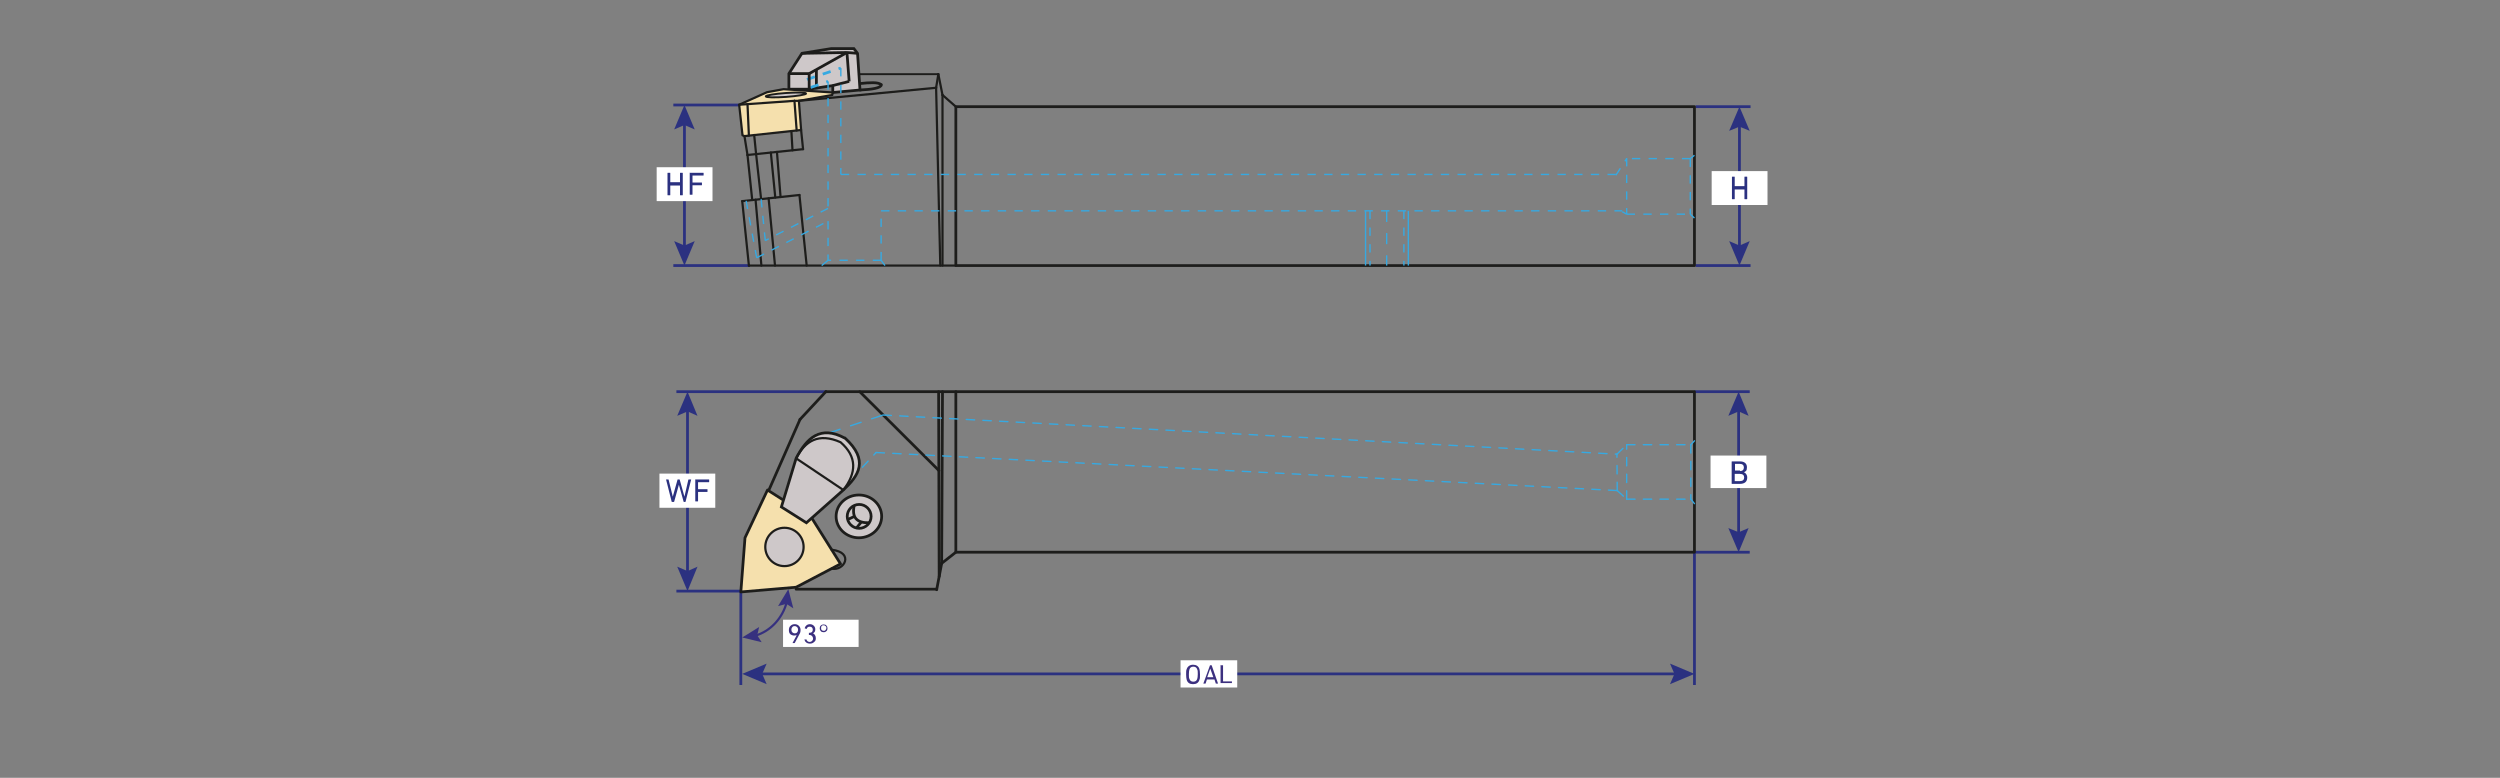 <?xml version="1.0" encoding="UTF-8"?>
<svg id="_Слой_1" data-name="Слой_1" xmlns="http://www.w3.org/2000/svg" version="1.1" viewBox="0 0 900 280">
  <rect x="0" y="0" width="900" height="280" fill="#808080" stroke="none"/>
  <!-- Generator: Adobe Illustrator 29.1.0, SVG Export Plug-In . SVG Version: 2.1.0 Build 142)  -->
  <defs>
    <style>
      .st0, .st1, .st2, .st3, .st4, .st5, .st6, .st7, .st8, .st9, .st10, .st11, .st12, .st13, .st14, .st15 {
        fill: none;
      }

      .st1, .st2, .st3 {
        stroke-dasharray: 3;
      }

      .st1, .st2, .st3, .st7, .st11, .st12 {
        stroke: #36a9e1;
      }

      .st1, .st2, .st4, .st5, .st6, .st16, .st10, .st11, .st17, .st12, .st18, .st14, .st15 {
        stroke-miterlimit: 10;
      }

      .st2, .st3, .st7, .st11, .st12 {
        stroke-width: .5px;
      }

      .st3, .st7, .st8, .st9, .st19, .st13, .st20, .st21 {
        stroke-linecap: round;
        stroke-linejoin: round;
      }

      .st4, .st16 {
        stroke-width: 1px;
      }

      .st4, .st16, .st10 {
        stroke: #2b3180;
      }

      .st5, .st8, .st9, .st17, .st19, .st18, .st13, .st14, .st20, .st21 {
        stroke: #1d1d1b;
      }

      .st5, .st18 {
        stroke-width: .8px;
      }

      .st22 {
        fill: #36317f;
      }

      .st6 {
        stroke: #ffed00;
      }

      .st7, .st11 {
        stroke-dasharray: 4;
      }

      .st16, .st23 {
        fill: #2b3180;
      }

      .st8, .st15, .st21 {
        stroke-width: .8px;
      }

      .st9, .st20 {
        stroke-width: .7px;
      }

      .st17, .st18, .st20 {
        fill: #cec8c9;
      }

      .st19, .st21 {
        fill: #f5e0ad;
      }

      .st24 {
        fill: #fff;
      }

      .st25 {
        fill: #3c307f;
      }

      .st15 {
        stroke: #36317f;
      }
    </style>
  </defs>
  <polyline class="st17" points="308.7 19 309.6 32.4 299.8 33.3 299.8 30.8 291.3 32.1 284 32.1 284 26.5 288.7 19.2 299.2 17.5 307.4 17.5 308.7 19.2"/>
  <line class="st10" x1="610" y1="198.8" x2="610" y2="246.6"/>
  <line class="st10" x1="266.7" y1="212.8" x2="266.7" y2="246.6"/>
  <path class="st6" d="M2218.5-412.7"/>
  <path class="st6" d="M2194-427.7"/>
  <g>
    <rect class="st24" x="281.9" y="223.1" width="27.2" height="9.8"/>
    <g>
      <path class="st25" d="M286.6,228.7h0c-.2,0-.4.1-.7.1-.5,0-1-.2-1.4-.5-.4-.4-.5-.9-.5-1.5s.2-1.2.6-1.5c.4-.4.9-.6,1.5-.6s1.1.2,1.5.6c.4.4.6.9.6,1.5s-.1,1-.4,1.5l-1.7,3.2c0,0,0,0-.1,0h-.7c0,0,0,0,0,0l1.5-2.8ZM286.1,228c.4,0,.7-.1.9-.4.2-.2.3-.5.3-.9s-.1-.7-.3-.9c-.2-.2-.5-.4-.9-.4s-.7.1-.9.4c-.2.2-.3.5-.3.9s.1.7.3.9c.2.2.5.4.9.4Z"/>
      <path class="st25" d="M289.6,230.2h.6c0-.2,0-.1.1,0,.2.6.6.9,1.2.9s1.2-.5,1.2-1.2-.5-1.3-1.2-1.3h-.3c0,0,0,0,0-.1v-.6c0,0,0-.1,0-.1h.3c.7,0,1.1-.4,1.1-1.1s-.4-1.1-1.1-1.1-.9.3-1.1.8c0,0,0,0-.1,0l-.6-.2c0,0,0,0,0-.1.2-.8.9-1.4,1.9-1.4s1.9.8,1.9,1.8-.3,1.1-.8,1.5h0c.5.2,1,.9,1,1.7s-.2,1.1-.6,1.4c-.4.4-.9.6-1.5.6-1.1,0-1.8-.6-2-1.4,0,0,0-.1,0-.1Z"/>
      <path class="st25" d="M296.5,227.6c-.4,0-.8-.1-1-.4-.3-.3-.4-.6-.4-1s.1-.8.4-1c.3-.3.6-.4,1-.4s.8.1,1,.4c.3.3.4.6.4,1s-.1.8-.4,1c-.3.3-.6.4-1,.4ZM296.5,227.1c.3,0,.5,0,.7-.3.2-.2.3-.4.3-.7s0-.5-.3-.7c-.2-.2-.4-.3-.7-.3s-.5,0-.7.3c-.2.2-.2.4-.2.7s0,.5.2.7c.2.2.4.3.7.3Z"/>
    </g>
  </g>
  <g>
    <path class="st15" d="M271.7,228.9c5.7-1.6,10.1-6.4,11.6-12.4"/>
    <polygon class="st22" points="274.2 231.2 272.6 228.7 273.3 225.7 267.2 229.5 274.2 231.2"/>
    <polygon class="st22" points="285.6 219 283.1 217.4 280.1 218.2 283.8 212.1 285.6 219"/>
  </g>
  <line class="st16" x1="630.2" y1="38.4" x2="610.4" y2="38.4"/>
  <line class="st4" x1="630.2" y1="95.6" x2="610.4" y2="95.6"/>
  <g>
    <line class="st4" x1="626.2" y1="44.3" x2="626.2" y2="89.6"/>
    <polygon class="st23" points="622.5 47.1 626.2 45.6 629.9 47.1 626.2 38.4 622.5 47.1"/>
    <polygon class="st23" points="622.5 86.8 626.2 88.4 629.9 86.8 626.2 95.6 622.5 86.8"/>
  </g>
  <g>
    <rect class="st24" x="616.2" y="61.6" width="20.1" height="12.2"/>
    <path class="st23" d="M623.5,63.7c0,0,0-.1.1-.1h.8c0,0,.1,0,.1.1v3.3s0,0,0,0h3.5s0,0,0,0v-3.3c0,0,0-.1.1-.1h.8c0,0,.1,0,.1.1v7.9c0,0,0,.1-.1.1h-.8c0,0-.1,0-.1-.1v-3.4s0,0,0,0h-3.5s0,0,0,0v3.4c0,0,0,.1-.1.1h-.8c0,0-.1,0-.1-.1v-7.9Z"/>
  </g>
  <line class="st16" x1="629.9" y1="141" x2="610" y2="141"/>
  <line class="st4" x1="629.9" y1="198.8" x2="610" y2="198.8"/>
  <g>
    <line class="st4" x1="625.9" y1="146.9" x2="625.9" y2="192.9"/>
    <polygon class="st23" points="622.2 149.7 625.9 148.1 629.5 149.7 625.9 141 622.2 149.7"/>
    <polygon class="st23" points="622.2 190.1 625.9 191.6 629.5 190.1 625.9 198.8 622.2 190.1"/>
  </g>
  <g>
    <rect class="st24" x="615.8" y="164" width="20.1" height="11.7"/>
    <path class="st23" d="M623.4,166.2c0,0,0-.1.1-.1h2.9c1.6,0,2.5.8,2.5,2.1s-.4,1.5-1.1,1.8h0c.6.2,1.2.9,1.2,1.9,0,1.5-.9,2.3-2.7,2.3h-2.8c0,0-.1,0-.1-.1v-7.9ZM626.4,169.6c.9,0,1.4-.5,1.4-1.3s-.5-1.3-1.4-1.3h-1.8s0,0,0,0v2.4s0,0,0,0h1.8ZM624.5,173.2s0,0,0,0h1.9c1,0,1.5-.5,1.5-1.3s-.5-1.3-1.5-1.3h-1.9s0,0,0,0v2.5Z"/>
  </g>
  <line class="st16" x1="297.6" y1="141" x2="243.5" y2="141"/>
  <line class="st4" x1="267.6" y1="212.8" x2="243.5" y2="212.8"/>
  <g>
    <line class="st4" x1="247.5" y1="146.9" x2="247.5" y2="206.8"/>
    <polygon class="st23" points="243.8 149.7 247.5 148.1 251.1 149.7 247.5 141 243.8 149.7"/>
    <polygon class="st23" points="243.8 204 247.5 205.6 251.1 204 247.5 212.8 243.8 204"/>
  </g>
  <g>
    <rect class="st24" x="237.4" y="170.5" width="20.1" height="12.3"/>
    <g>
      <path class="st23" d="M246.2,180.7c0,0-.1,0-.1-.1l-1.7-6.1h0l-1.7,6.1c0,0,0,.1-.1.1h-.7c0,0-.1,0-.1-.1l-2-7.9c0,0,0-.1,0-.1h.8c0,0,.1,0,.1.1l1.5,6.1h0l1.7-6.1c0,0,0-.1.1-.1h.6c0,0,.1,0,.1.1l1.7,6.1h0l1.4-6.1c0,0,0-.1.2-.1h.8c0,0,.1,0,0,.1l-2,7.9c0,0,0,.1-.1.1h-.7Z"/>
      <path class="st23" d="M250.2,172.7c0,0,0-.1.1-.1h4.9c0,0,.1,0,.1.1v.8c0,0,0,.1-.1.1h-3.9s0,0,0,0v2.5s0,0,0,0h3.3c0,0,.1,0,.1.1v.8c0,0,0,.1-.1.1h-3.3s0,0,0,0v3.3c0,0,0,.1-.1.1h-.8c0,0-.1,0-.1-.1v-7.9Z"/>
    </g>
  </g>
  <line class="st16" x1="266.1" y1="37.8" x2="242.4" y2="37.8"/>
  <line class="st4" x1="270" y1="95.6" x2="242.4" y2="95.6"/>
  <g>
    <line class="st4" x1="246.4" y1="43.8" x2="246.4" y2="89.6"/>
    <polygon class="st23" points="242.7 46.6 246.4 45 250.1 46.6 246.4 37.8 242.7 46.6"/>
    <polygon class="st23" points="242.7 86.8 246.4 88.4 250.1 86.8 246.4 95.6 242.7 86.8"/>
  </g>
  <g>
    <rect class="st24" x="236.4" y="60.2" width="20.1" height="12.2"/>
    <g>
      <path class="st23" d="M240.3,62.3c0,0,0-.1.1-.1h.8c0,0,.1,0,.1.1v3.3s0,0,0,0h3.5s0,0,0,0v-3.3c0,0,0-.1.1-.1h.8c0,0,.1,0,.1.1v7.9c0,0,0,.1-.1.1h-.8c0,0-.1,0-.1-.1v-3.4s0,0,0,0h-3.5s0,0,0,0v3.4c0,0,0,.1-.1.1h-.8c0,0-.1,0-.1-.1v-7.9Z"/>
      <path class="st23" d="M248.2,62.3c0,0,0-.1.1-.1h4.9c0,0,.1,0,.1.1v.8c0,0,0,.1-.1.1h-3.9s0,0,0,0v2.5s0,0,0,0h3.3c0,0,.1,0,.1.1v.8c0,0,0,.1-.1.1h-3.3s0,0,0,0v3.3c0,0,0,.1-.1.1h-.8c0,0-.1,0-.1-.1v-7.9Z"/>
    </g>
  </g>
  <g>
    <line class="st10" x1="273.2" y1="242.6" x2="604" y2="242.6"/>
    <polygon class="st23" points="276 246.3 274.4 242.6 276 238.9 267.2 242.6 276 246.3"/>
    <polygon class="st23" points="601.2 246.3 602.8 242.6 601.2 238.9 610 242.6 601.2 246.3"/>
  </g>
  <rect class="st13" x="344.1" y="38.4" width="265.9" height="57.2"/>
  <rect class="st13" x="344.1" y="141" width="265.9" height="57.8"/>
  <line class="st13" x1="297.3" y1="141" x2="344.1" y2="141"/>
  <line class="st13" x1="339" y1="202.8" x2="344.1" y2="198.8"/>
  <line class="st13" x1="337.2" y1="212.3" x2="339" y2="202.8"/>
  <line class="st13" x1="337.9" y1="141" x2="338.1" y2="207.5"/>
  <line class="st13" x1="339.3" y1="141" x2="339" y2="202.8"/>
  <line class="st13" x1="309.5" y1="141" x2="338" y2="169.4"/>
  <line class="st13" x1="288" y1="151" x2="297.3" y2="141"/>
  <line class="st13" x1="276.9" y1="176.2" x2="288" y2="151"/>
  <line class="st13" x1="286.6" y1="212.1" x2="337.2" y2="212.1"/>
  <polygon class="st19" points="276.3 176.4 268.2 193.6 266.7 213.1 286.6 211.4 302.6 203 292.3 186.6 276.3 176.4"/>
  <circle class="st18" cx="282.4" cy="196.9" r="6.9"/>
  <line class="st5" x1="286.6" y1="212.1" x2="286.6" y2="211.4"/>
  <ellipse class="st17" cx="309.2" cy="185.9" rx="8.2" ry="7.7"/>
  <circle class="st14" cx="309.3" cy="185.9" r="4.3"/>
  <path class="st14" d="M307.5,182c-.9,4.3.9,6.3,5.4,6.2"/>
  <line class="st14" x1="305.2" y1="187" x2="307.6" y2="185.9"/>
  <line class="st14" x1="308.3" y1="190.1" x2="310.1" y2="187.9"/>
  <path class="st8" d="M299.4,197.9c8.3,1,4.5,7.8,0,6.8"/>
  <line class="st3" x1="585.6" y1="160.1" x2="608.7" y2="160.1"/>
  <line class="st3" x1="585.6" y1="179.7" x2="585.6" y2="160.1"/>
  <line class="st3" x1="610" y1="158.7" x2="608.7" y2="160.1"/>
  <line class="st3" x1="610" y1="181.3" x2="608.7" y2="179.7"/>
  <line class="st3" x1="608.7" y1="160.1" x2="608.7" y2="179.7"/>
  <line class="st3" x1="585.6" y1="179.7" x2="608.7" y2="179.7"/>
  <line class="st3" x1="582.2" y1="176.6" x2="585.6" y2="179.7"/>
  <line class="st3" x1="582.1" y1="163.5" x2="585.6" y2="160.1"/>
  <line class="st3" x1="582.2" y1="176.6" x2="582.1" y2="163.5"/>
  <line class="st3" x1="317.9" y1="149.4" x2="582.1" y2="163.5"/>
  <line class="st3" x1="315.4" y1="162.9" x2="582.2" y2="176.6"/>
  <line class="st3" x1="306.4" y1="172.6" x2="315.4" y2="162.9"/>
  <line class="st7" x1="298.6" y1="155.8" x2="317.9" y2="149.4"/>
  <line class="st8" x1="269.6" y1="95.6" x2="344.1" y2="95.6"/>
  <line class="st8" x1="267.2" y1="72.4" x2="269.6" y2="95.6"/>
  <line class="st8" x1="287.8" y1="70.2" x2="267.2" y2="72.4"/>
  <line class="st8" x1="290.4" y1="95.6" x2="287.8" y2="70.2"/>
  <line class="st8" x1="274.1" y1="95.6" x2="272" y2="71.9"/>
  <line class="st8" x1="279" y1="95.6" x2="276.7" y2="71.4"/>
  <line class="st8" x1="337" y1="31.6" x2="338.5" y2="95.6"/>
  <line class="st8" x1="339.3" y1="34.2" x2="339.3" y2="95.6"/>
  <line class="st8" x1="344.1" y1="38.4" x2="339.3" y2="34.2"/>
  <line class="st8" x1="337.8" y1="26.7" x2="339.3" y2="34.2"/>
  <line class="st8" x1="337" y1="31.6" x2="337.8" y2="26.7"/>
  <line class="st8" x1="269.1" y1="55.8" x2="289.1" y2="53.7"/>
  <line class="st8" x1="288.4" y1="46.8" x2="289.1" y2="53.7"/>
  <line class="st8" x1="268" y1="49" x2="269.1" y2="55.8"/>
  <polygon class="st21" points="266.1 37.7 267.3 48.7 268 49 288.4 46.8 287.6 36.3 299.6 34.2 299.8 33.3 282.1 32.1 276.1 33.2 266.1 37.7"/>
  <line class="st8" x1="286" y1="36.3" x2="266.1" y2="37.7"/>
  <line class="st8" x1="287.6" y1="36.3" x2="286" y2="36.3"/>
  <line class="st8" x1="286.8" y1="47" x2="286" y2="36.3"/>
  <line class="st8" x1="269.6" y1="48.8" x2="269.1" y2="37.5"/>
  <line class="st8" x1="272.2" y1="55.5" x2="271.5" y2="48.6"/>
  <line class="st8" x1="285.3" y1="54.1" x2="284.9" y2="47.2"/>
  <line class="st8" x1="269.1" y1="55.8" x2="270.8" y2="72"/>
  <line class="st8" x1="272.2" y1="55.5" x2="274" y2="71.7"/>
  <line class="st8" x1="277.5" y1="54.9" x2="279.1" y2="71.1"/>
  <line class="st8" x1="279.7" y1="54.7" x2="281" y2="70.9"/>
  <line class="st8" x1="337" y1="31.6" x2="287.6" y2="36.3"/>
  <line class="st0" x1="291.3" y1="26.5" x2="291.3" y2="32.1"/>
  <line class="st0" x1="284" y1="26.5" x2="291.3" y2="26.5"/>
  <line class="st14" x1="305.7" y1="29.3" x2="299.8" y2="30.8"/>
  <line class="st14" x1="304.9" y1="18.9" x2="305.7" y2="29.3"/>
  <line class="st14" x1="308.7" y1="19.2" x2="304.9" y2="18.9"/>
  <line class="st14" x1="288.7" y1="19.2" x2="304.9" y2="18.9"/>
  <line class="st14" x1="293.9" y1="32.1" x2="293.9" y2="25.1"/>
  <line class="st14" x1="291.3" y1="26.5" x2="304.9" y2="18.9"/>
  <path class="st13" d="M309.6,32.4c4.3-.2,7.6-.7,7.7-1.9"/>
  <path class="st14" d="M309.4,30.1c3.6-.4,6.9-.6,7.8.4"/>
  <line class="st0" x1="337.8" y1="26.7" x2="309.2" y2="26.7"/>
  <line class="st2" x1="585.6" y1="56.9" x2="585.6" y2="77.1"/>
  <line class="st2" x1="608.5" y1="57.1" x2="585.6" y2="57.1"/>
  <line class="st2" x1="610" y1="55.9" x2="608.5" y2="57.1"/>
  <line class="st2" x1="585.6" y1="77.1" x2="608.5" y2="77.1"/>
  <line class="st2" x1="610" y1="78.5" x2="608.5" y2="77.1"/>
  <line class="st2" x1="608.5" y1="57.1" x2="608.5" y2="77.1"/>
  <line class="st2" x1="581.7" y1="63.1" x2="585.6" y2="57.1"/>
  <line class="st2" x1="585.6" y1="77.1" x2="584" y2="76.2"/>
  <line class="st2" x1="317.2" y1="75.9" x2="584" y2="75.9"/>
  <line class="st2" x1="302.7" y1="62.8" x2="581.7" y2="62.8"/>
  <line class="st2" x1="302.7" y1="24.5" x2="302.7" y2="62.8"/>
  <line class="st2" x1="298.1" y1="29.3" x2="298.1" y2="75.3"/>
  <line class="st2" x1="317.2" y1="93.7" x2="317.2" y2="75.9"/>
  <line class="st2" x1="318.6" y1="95.6" x2="317.2" y2="93.7"/>
  <line class="st2" x1="298.1" y1="79.6" x2="298.1" y2="93.7"/>
  <line class="st2" x1="295.8" y1="95.6" x2="298.1" y2="93.7"/>
  <line class="st2" x1="317.2" y1="93.7" x2="298.1" y2="93.7"/>
  <line class="st2" x1="272.4" y1="92.8" x2="298.1" y2="79.6"/>
  <line class="st2" x1="268.6" y1="72.3" x2="272.4" y2="92.8"/>
  <line class="st2" x1="274" y1="71.7" x2="275.5" y2="86.6"/>
  <line class="st2" x1="298.1" y1="75" x2="275.5" y2="86.6"/>
  <line class="st1" x1="290.5" y1="28.6" x2="302.7" y2="24.5"/>
  <line class="st1" x1="291.8" y1="31.5" x2="298.1" y2="29.3"/>
  <line class="st2" x1="493.2" y1="75.9" x2="493.2" y2="95.6"/>
  <line class="st2" x1="505.4" y1="75.9" x2="505.4" y2="95.6"/>
  <line class="st11" x1="499.2" y1="75.9" x2="499.2" y2="95.6"/>
  <line class="st12" x1="491.6" y1="75.9" x2="491.6" y2="95.6"/>
  <line class="st12" x1="507" y1="75.9" x2="507" y2="95.6"/>
  <line class="st14" x1="284" y1="26.5" x2="291.3" y2="26.5"/>
  <line class="st14" x1="291.3" y1="32.1" x2="291.3" y2="26.5"/>
  <ellipse class="st20" cx="282.9" cy="34.4" rx="7.3" ry=".7" transform="translate(-1.7 20.1) rotate(-4.1)"/>
  <line class="st9" x1="337.8" y1="26.7" x2="309.2" y2="26.7"/>
  <g>
    <rect class="st24" x="425" y="237.7" width="20.4" height="9.8"/>
    <g>
      <path class="st25" d="M427.2,244.7c-.1-.4-.2-1-.2-1.9s0-1.6.2-1.9c.3-1,1.2-1.6,2.3-1.6s2,.5,2.3,1.6c.1.4.2,1,.2,1.9s0,1.6-.2,1.9c-.3,1.1-1.1,1.6-2.3,1.6s-2-.5-2.3-1.6ZM431,244.4c.1-.3.2-.9.2-1.7s0-1.4-.2-1.7c-.2-.7-.7-1-1.4-1s-1.2.3-1.4,1c-.1.3-.2.9-.2,1.7s0,1.4.2,1.7c.2.7.7,1,1.4,1s1.2-.3,1.4-1Z"/>
      <path class="st25" d="M435.3,239.5c0,0,0,0,.1,0h.7c0,0,.1,0,.1,0l2.3,6.6c0,0,0,0,0,0h-.7c0,0-.1,0-.1,0l-.5-1.5h-2.7l-.5,1.5c0,0,0,0-.1,0h-.7c0,0,0,0,0,0l2.4-6.6ZM434.6,243.8h2.2l-1.1-3.1h0l-1.1,3.1Z"/>
      <path class="st25" d="M439.5,239.5c0,0,0,0,0,0h.7c0,0,.1,0,.1,0v5.8s0,0,0,0h3.2c0,0,0,0,0,0v.6c0,0,0,0,0,0h-4.1c0,0,0,0,0,0v-6.6Z"/>
    </g>
  </g>
  <path class="st17" d="M304.1,157.7c-8.8-4.7-13.7,0-17.5,7.3l-5.3,17.5,9,5.7,13.3-11.8c5.6-5.2,9.3-10.7.6-18.7Z"/>
  <line class="st5" x1="286.6" y1="165" x2="303.6" y2="176.4"/>
  <path class="st5" d="M303.6,176.4c4.8-6.2,5-12-1-17.2-7.9-3.5-12.7-.5-16,5.8"/>
</svg>